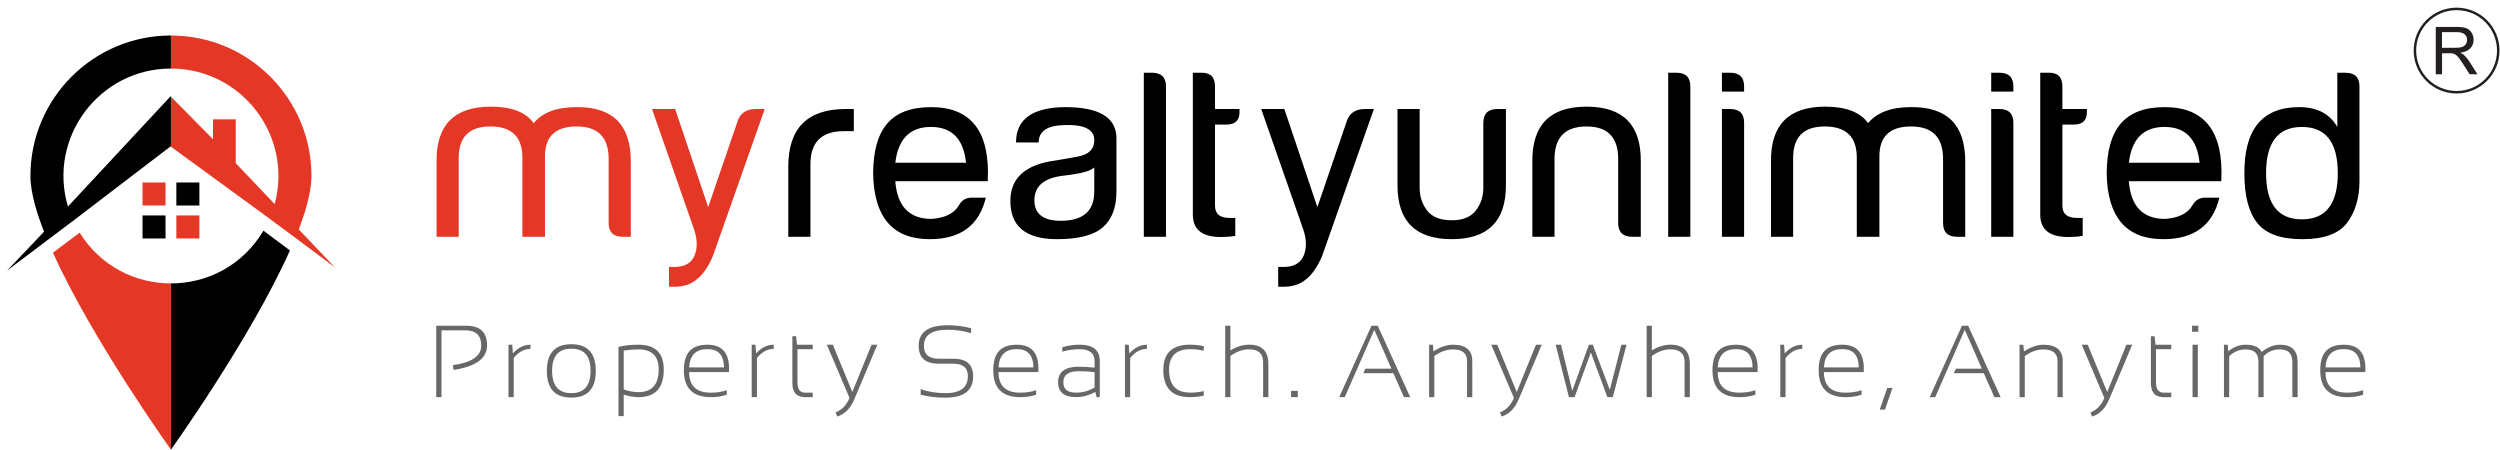 <svg width="300" height="54" viewBox="0 0 300 54" fill="none" xmlns="http://www.w3.org/2000/svg">
<path d="M69.195 15.176C71.759 15.176 73.038 16.474 73.038 19.077V26.772C73.038 27.868 73.609 28.414 74.737 28.414H75.698V19.361C75.698 14.987 73.531 12.817 69.195 12.852C66.814 12.852 65.099 13.493 64.042 14.778C63.1 13.456 61.38 12.798 58.894 12.798C54.52 12.798 52.348 14.987 52.386 19.361V28.414H55.045V19.077C55.007 16.474 56.27 15.176 58.834 15.176C61.399 15.176 62.684 16.42 62.684 18.909V28.417H65.397V18.855C65.364 16.401 66.622 15.176 69.192 15.176H69.195ZM78.243 13.08L83.28 27.505C83.694 28.712 83.715 29.77 83.336 30.678C82.96 31.582 82.149 32.036 80.902 32.036H80.28V34.411H80.902C81.992 34.411 82.882 34.13 83.564 33.562C84.316 32.997 84.978 32.055 85.544 30.733L91.768 13.08H90.691C89.485 13.08 88.73 13.645 88.433 14.778L84.981 24.852L81.018 13.08H78.248H78.243Z" fill="#E53726"/>
<path d="M94.595 28.414H97.254V19.588C97.292 17.024 98.631 15.739 101.271 15.739H102.458V13.08H101.498C96.897 13.08 94.595 15.382 94.595 19.983V28.412V28.414ZM115.926 19.531C115.999 19.531 113.175 19.531 107.438 19.531C107.776 16.664 109.202 15.233 111.712 15.233C114.222 15.233 115.623 16.661 115.926 19.531ZM118.529 21.738C118.829 15.82 116.567 12.855 111.739 12.855C106.911 12.855 104.814 15.495 104.776 20.778C104.855 26.061 107.119 28.701 111.569 28.701C115.264 28.701 117.509 27.04 118.299 23.718H116.6C115.924 23.718 115.412 24.021 115.074 24.627C114.509 25.607 113.413 26.153 111.79 26.269C109.115 26.269 107.663 24.757 107.435 21.741C114.904 21.741 118.604 21.741 118.526 21.741L118.529 21.738ZM125.997 19.363C122.903 19.929 121.317 21.46 121.247 23.946C121.169 27.113 123.038 28.701 126.846 28.701C129.411 28.701 131.239 28.228 132.332 27.286C133.428 26.34 133.974 24.906 133.974 22.985V16.534C133.936 14.081 131.883 12.855 127.809 12.855C123.885 12.893 121.923 14.308 121.923 17.099H124.642C124.642 15.741 125.675 15.043 127.753 15.008C130.128 14.93 131.315 15.536 131.315 16.818C131.315 17.908 130.639 18.571 129.284 18.798C128.077 19.025 126.982 19.215 126 19.363H125.997ZM131.312 20.096V22.983C131.312 25.32 129.976 26.494 127.296 26.494C125.186 26.494 124.128 25.674 124.128 24.032C124.128 22.39 125.205 21.419 127.352 21.116C128.599 20.968 129.5 20.816 130.071 20.667C130.636 20.513 131.05 20.324 131.312 20.099V20.096ZM139.917 28.414H137.258V8.725H138.218C139.354 8.725 139.917 9.271 139.917 10.367V28.414ZM143.141 8.725V25.755C143.141 27.716 144.478 28.604 147.158 28.417C147.461 28.417 147.821 28.379 148.235 28.306V26.153H147.553C146.385 26.153 145.8 25.666 145.8 24.684V14.949H147.158C148.216 14.949 148.741 14.457 148.741 13.477V13.082H145.8V10.369C145.8 9.236 145.235 8.689 144.102 8.727H143.141V8.725ZM151.346 13.08L156.382 27.506C156.799 28.712 156.818 29.77 156.439 30.678C156.063 31.582 155.252 32.036 154.005 32.036H153.383V34.411H154.005C155.095 34.411 155.985 34.13 156.666 33.562C157.418 32.997 158.081 32.055 158.647 30.733L164.871 13.08H163.794C162.588 13.08 161.833 13.645 161.535 14.778L158.084 24.852L154.121 13.08H151.351H151.346ZM174.208 26.434C172.851 26.434 171.866 26.047 171.263 25.276C170.659 24.5 170.359 23.586 170.359 22.528V13.08H167.7V22.25C167.7 26.548 169.867 28.701 174.208 28.701C178.55 28.701 180.711 26.548 180.711 22.25V13.08H179.697C178.561 13.08 177.998 13.645 177.998 14.778V22.528C177.998 23.586 177.695 24.497 177.089 25.276C176.486 26.05 175.526 26.434 174.206 26.434H174.208ZM190.392 15.176C192.919 15.176 194.182 16.474 194.182 19.077V26.772C194.182 27.868 194.748 28.414 195.881 28.414H196.895V19.361C196.933 14.987 194.766 12.798 190.392 12.798C186.018 12.798 183.846 14.987 183.884 19.361V28.414H186.543V19.077C186.543 16.474 187.828 15.176 190.392 15.176ZM202.841 28.414H200.182V8.725H201.142C202.278 8.725 202.841 9.271 202.841 10.367V28.414ZM209.292 28.414H206.633V13.08H207.594C208.73 13.08 209.292 13.626 209.292 14.722V28.414ZM209.292 10.989H206.633V8.725H207.594C208.73 8.725 209.292 9.271 209.292 10.367V10.989ZM229.326 15.176C231.89 15.176 233.169 16.474 233.169 19.077V26.772C233.169 27.868 233.74 28.414 234.868 28.414H235.828V19.361C235.828 14.987 233.662 12.817 229.326 12.852C226.945 12.852 225.23 13.493 224.173 14.778C223.231 13.456 221.511 12.798 219.025 12.798C214.651 12.798 212.479 14.987 212.517 19.361V28.414H215.176V19.077C215.138 16.474 216.401 15.176 218.965 15.176C221.53 15.176 222.815 16.42 222.815 18.909V28.417H225.528V18.855C225.493 16.401 226.753 15.176 229.323 15.176H229.326ZM241.604 28.414H238.945V13.08H239.905C241.041 13.08 241.604 13.626 241.604 14.722V28.414ZM241.604 10.989H238.945V8.725H239.905C241.041 8.725 241.604 9.271 241.604 10.367V10.989ZM244.828 8.725V25.755C244.828 27.716 246.164 28.604 248.845 28.417C249.148 28.417 249.508 28.379 249.922 28.306V26.153H249.24C248.071 26.153 247.487 25.666 247.487 24.684V14.949H248.845C249.903 14.949 250.427 14.457 250.427 13.477V13.082H247.487V10.369C247.487 9.236 246.922 8.689 245.788 8.727H244.828V8.725ZM263.952 19.531C264.025 19.531 261.201 19.531 255.464 19.531C255.802 16.664 257.228 15.233 259.738 15.233C262.248 15.233 263.649 16.661 263.952 19.531ZM266.555 21.738C266.855 15.82 264.593 12.855 259.765 12.855C254.937 12.855 252.84 15.495 252.802 20.778C252.881 26.061 255.145 28.701 259.595 28.701C263.287 28.701 265.535 27.04 266.325 23.718H264.626C263.95 23.718 263.438 24.021 263.1 24.627C262.535 25.607 261.439 26.153 259.816 26.269C257.141 26.269 255.689 24.757 255.461 21.741C262.93 21.741 266.63 21.741 266.552 21.741L266.555 21.738ZM276.23 26.321C279.098 26.321 280.534 24.476 280.534 20.778C280.534 17.08 279.1 15.236 276.23 15.236C273.36 15.236 271.929 17.08 271.929 20.778C271.929 24.476 273.363 26.321 276.23 26.321ZM283.136 10.367V21.738C283.136 23.737 282.644 25.398 281.665 26.716C280.686 28.038 278.892 28.701 276.29 28.701C273.688 28.701 271.921 28.06 270.888 26.775C269.849 25.496 269.327 23.51 269.327 20.838C269.289 15.517 271.48 12.855 275.895 12.855C278.043 12.855 279.568 13.648 280.477 15.236V8.725H281.438C282.568 8.725 283.136 9.271 283.136 10.367Z" fill="black"/>
<path fill-rule="evenodd" clip-rule="evenodd" d="M17.102 24.66H19.864V21.898H17.102V24.66Z" fill="#E53726"/>
<path fill-rule="evenodd" clip-rule="evenodd" d="M19.864 28.617V25.853H17.102V28.617H19.864Z" fill="black"/>
<path fill-rule="evenodd" clip-rule="evenodd" d="M6.352 30.329C11.116 40.849 20.513 53.958 20.513 53.958V34.011C16.298 34.011 12.084 31.985 9.555 27.919L6.352 30.329Z" fill="#E53726"/>
<path fill-rule="evenodd" clip-rule="evenodd" d="M20.513 17.605V11.6L20.467 11.554L8.151 24.787C5.703 16.518 11.911 8.227 20.513 8.227V4.259C11.2 4.259 3.65 11.808 3.65 21.119C3.65 23.218 4.521 25.855 5.284 27.8L0.847 32.469C10.834 24.952 6.763 28.038 20.467 17.567C20.483 17.578 20.497 17.589 20.513 17.602V17.605Z" fill="black"/>
<path fill-rule="evenodd" clip-rule="evenodd" d="M21.162 24.66H23.927V21.898H21.162V24.66Z" fill="black"/>
<path fill-rule="evenodd" clip-rule="evenodd" d="M23.927 28.617V25.853H21.162V28.617H23.927Z" fill="#E53726"/>
<path fill-rule="evenodd" clip-rule="evenodd" d="M20.513 34.011V53.958C20.513 53.958 30.075 40.614 34.795 30.054L31.611 27.681C29.115 31.898 24.814 34.011 20.51 34.011H20.513Z" fill="black"/>
<path fill-rule="evenodd" clip-rule="evenodd" d="M20.513 8.227C28.988 8.227 35.176 16.282 32.961 24.489L28.29 19.582V14.319H25.563V16.715L20.513 11.6V17.605C34.427 27.752 30.321 24.725 40.178 32.074L35.85 27.527C36.575 25.639 37.376 23.142 37.376 21.122C37.376 11.808 29.826 4.261 20.513 4.261V8.23V8.227Z" fill="#E53726"/>
<path d="M52.348 47.658V39.086H55.943C57.612 39.086 58.448 39.87 58.448 41.442C58.448 43.013 57.111 43.974 54.439 44.395L54.333 43.819C56.611 43.506 57.747 42.727 57.747 41.488C57.747 40.249 57.111 39.643 55.843 39.643H52.978V47.655H52.351L52.348 47.658ZM61.017 47.658V41.366H61.467L61.545 42.41C62.175 41.715 62.879 41.366 63.655 41.366V41.869C62.903 41.869 62.232 42.234 61.645 42.965V47.658H61.017ZM66.252 44.487C66.252 46.281 67.02 47.179 68.559 47.179C70.098 47.179 70.866 46.281 70.866 44.487C70.866 42.694 70.098 41.845 68.559 41.845C67.02 41.845 66.252 42.727 66.252 44.487ZM65.621 44.512C65.621 42.375 66.601 41.306 68.559 41.306C70.517 41.306 71.494 42.375 71.494 44.512C71.494 46.649 70.517 47.712 68.559 47.712C66.601 47.712 65.629 46.646 65.621 44.512ZM74.843 46.735C75.478 46.949 76.063 47.057 76.601 47.057C78.227 47.057 79.041 46.154 79.041 44.341C79.041 42.732 78.232 41.926 76.615 41.926C76.055 41.926 75.465 41.975 74.845 42.072V46.735H74.843ZM74.215 41.623C74.929 41.45 75.733 41.366 76.625 41.366C78.643 41.366 79.652 42.361 79.652 44.358C79.652 46.559 78.638 47.66 76.609 47.66C76.106 47.66 75.516 47.56 74.845 47.36V49.938H74.218V41.626L74.215 41.623ZM84.903 41.366C86.626 41.366 87.486 42.318 87.486 44.225C87.486 44.363 87.481 44.504 87.472 44.65H82.695C82.695 46.297 83.566 47.12 85.308 47.12C86.025 47.12 86.658 47.019 87.215 46.822V47.36C86.658 47.56 86.025 47.66 85.308 47.66C83.147 47.66 82.065 46.589 82.065 44.441C82.065 42.294 83.009 41.366 84.9 41.366H84.903ZM82.698 44.087H86.883C86.858 42.624 86.201 41.893 84.905 41.893C83.507 41.893 82.771 42.624 82.701 44.087H82.698ZM90.204 47.658V41.366H90.653L90.732 42.41C91.362 41.715 92.066 41.366 92.842 41.366V41.869C92.09 41.869 91.419 42.234 90.832 42.965V47.658H90.204ZM95.084 40.346H95.528L95.641 41.366H97.53V41.904H95.696V45.878C95.696 46.706 95.999 47.117 96.605 47.117H97.527V47.658H96.618C95.596 47.658 95.084 47.092 95.084 45.962V40.346ZM99.218 41.366H99.942L102.282 47.046L104.584 41.366H105.279L102.547 47.844C102.082 48.986 101.387 49.7 100.462 49.984L100.275 49.481C101.003 49.216 101.557 48.64 101.941 47.755L99.22 41.366H99.218ZM110.484 47.358V46.697C111.382 47.017 112.372 47.179 113.457 47.179C115.25 47.179 116.145 46.5 116.145 45.142C116.145 44.141 115.564 43.644 114.395 43.644H112.632C111.038 43.644 110.24 42.924 110.24 41.485C110.24 39.848 111.409 39.029 113.746 39.029C114.706 39.029 115.634 39.151 116.532 39.389V39.989C115.634 39.708 114.706 39.57 113.746 39.57C111.828 39.57 110.871 40.208 110.871 41.488C110.871 42.526 111.458 43.046 112.632 43.046H114.395C115.98 43.046 116.776 43.746 116.776 45.145C116.776 46.862 115.669 47.72 113.457 47.72C112.372 47.72 111.382 47.601 110.484 47.36V47.358ZM122.029 41.366C123.752 41.366 124.612 42.318 124.612 44.225C124.612 44.363 124.607 44.504 124.599 44.65H119.822C119.822 46.297 120.693 47.12 122.435 47.12C123.151 47.12 123.784 47.019 124.342 46.822V47.36C123.784 47.56 123.151 47.66 122.435 47.66C120.273 47.66 119.191 46.589 119.191 44.441C119.191 42.294 120.135 41.366 122.026 41.366H122.029ZM119.824 44.087H124.009C123.985 42.624 123.327 41.893 122.032 41.893C120.633 41.893 119.897 42.624 119.827 44.087H119.824ZM126.971 45.878C126.971 44.628 127.801 44.003 129.465 44.003C130.052 44.003 130.679 44.041 131.348 44.122V43.351C131.348 42.388 130.742 41.904 129.53 41.904C128.843 41.904 128.158 42.004 127.479 42.205V41.663C128.158 41.466 128.843 41.363 129.53 41.363C131.161 41.363 131.975 42.015 131.975 43.316V47.655H131.594L131.448 47.03C130.663 47.447 129.898 47.655 129.159 47.655C127.701 47.655 126.971 47.063 126.971 45.875V45.878ZM129.465 44.542C128.221 44.542 127.601 44.98 127.601 45.859C127.601 46.738 128.118 47.117 129.159 47.117C129.927 47.117 130.658 46.914 131.348 46.505V44.661C130.679 44.58 130.052 44.542 129.465 44.542ZM134.994 47.658V41.366H135.443L135.521 42.41C136.152 41.715 136.855 41.366 137.631 41.366V41.869C136.879 41.869 136.208 42.234 135.621 42.965V47.658H134.994ZM144.453 47.477C143.934 47.598 143.377 47.658 142.776 47.658C140.658 47.658 139.598 46.57 139.598 44.39C139.598 42.372 140.658 41.363 142.776 41.363C143.377 41.363 143.934 41.423 144.453 41.544V42.083C143.896 41.964 143.355 41.901 142.836 41.901C141.137 41.901 140.288 42.732 140.288 44.39C140.288 46.208 141.137 47.117 142.836 47.117C143.355 47.117 143.896 47.057 144.453 46.935V47.477ZM147.023 47.658V39.086H147.651V42.048C148.386 41.59 149.141 41.363 149.912 41.363C151.443 41.363 152.206 42.145 152.206 43.706V47.655H151.576V43.446C151.576 42.432 151.01 41.923 149.88 41.923C149.125 41.923 148.381 42.188 147.651 42.721V47.652H147.023V47.658ZM155.736 46.908V47.658H154.927V46.908H155.736ZM161.373 47.658H160.702L164.579 39.086H165.328L169.226 47.658H168.474L167.202 44.782H163.602L163.848 44.241H166.97L164.914 39.578L161.373 47.658ZM171.493 47.658V41.366H171.942L172.02 42.169C172.823 41.636 173.611 41.366 174.381 41.366C175.912 41.366 176.675 42.026 176.675 43.351V47.66H176.045V43.333C176.045 42.397 175.48 41.929 174.349 41.929C173.594 41.929 172.85 42.194 172.12 42.727V47.658H171.493ZM178.948 41.366H179.672L182.012 47.046L184.314 41.366H185.009L182.277 47.844C181.812 48.986 181.117 49.7 180.192 49.984L180.005 49.481C180.733 49.216 181.287 48.64 181.671 47.755L178.95 41.366H178.948ZM186.676 41.366H187.317L188.672 46.898L190.668 41.366H191.131L193.179 46.776L194.563 41.366H195.18L193.538 47.658H192.886L190.901 42.294L188.948 47.658H188.272L186.678 41.366H186.676ZM197.599 47.658V39.086H198.226V42.048C198.962 41.59 199.717 41.363 200.487 41.363C202.018 41.363 202.781 42.145 202.781 43.706V47.655H202.151V43.446C202.151 42.432 201.586 41.923 200.455 41.923C199.7 41.923 198.956 42.188 198.226 42.721V47.652H197.599V47.658ZM208.335 41.366C210.058 41.366 210.918 42.318 210.918 44.225C210.918 44.363 210.913 44.504 210.904 44.65H206.127C206.127 46.297 206.998 47.12 208.74 47.12C209.457 47.12 210.09 47.019 210.647 46.822V47.36C210.09 47.56 209.457 47.66 208.74 47.66C206.579 47.66 205.497 46.589 205.497 44.441C205.497 42.294 206.441 41.366 208.332 41.366H208.335ZM206.13 44.087H210.315C210.29 42.624 209.633 41.893 208.337 41.893C206.939 41.893 206.203 42.624 206.133 44.087H206.13ZM213.636 47.658V41.366H214.086L214.164 42.41C214.794 41.715 215.498 41.366 216.274 41.366V41.869C215.522 41.869 214.851 42.234 214.264 42.965V47.658H213.636ZM221.075 41.366C222.798 41.366 223.659 42.318 223.659 44.225C223.659 44.363 223.653 44.504 223.645 44.65H218.868C218.868 46.297 219.739 47.12 221.481 47.12C222.198 47.12 222.831 47.019 223.388 46.822V47.36C222.831 47.56 222.198 47.66 221.481 47.66C219.32 47.66 218.238 46.589 218.238 44.441C218.238 42.294 219.182 41.366 221.073 41.366H221.075ZM218.871 44.087H223.055C223.031 42.624 222.374 41.893 221.078 41.893C219.679 41.893 218.944 42.624 218.873 44.087H218.871ZM227.097 46.551L226.199 49.156H225.568L226.469 46.551H227.097ZM232.228 47.66H231.557L235.433 39.088H236.183L240.081 47.66H239.329L238.057 44.785H234.457L234.703 44.244H237.825L235.769 39.581L232.228 47.66ZM242.347 47.66V41.369H242.796L242.875 42.172C243.678 41.639 244.465 41.369 245.236 41.369C246.767 41.369 247.53 42.029 247.53 43.354V47.663H246.9V43.335C246.9 42.399 246.335 41.931 245.204 41.931C244.449 41.931 243.705 42.196 242.975 42.729V47.66H242.347ZM249.802 41.369H250.527L252.867 47.049L255.169 41.369H255.864L253.132 47.847C252.667 48.989 251.972 49.703 251.047 49.987L250.86 49.484C251.588 49.219 252.142 48.642 252.526 47.758L249.805 41.369H249.802ZM258.104 40.349H258.548L258.661 41.369H260.549V41.907H258.718V45.881C258.718 46.708 259.021 47.12 259.627 47.12H260.549V47.66H259.64C258.618 47.66 258.107 47.095 258.107 45.964V40.349H258.104ZM263.795 39.088V39.808H263.046V39.088H263.795ZM263.736 41.366V47.658H263.106V41.366H263.736ZM266.874 47.658V41.366H267.323L267.388 42.156C268.031 41.631 268.727 41.366 269.479 41.366C270.471 41.366 271.11 41.653 271.405 42.229C272.127 41.653 272.863 41.366 273.604 41.366C275.01 41.366 275.714 42.064 275.714 43.457V47.658H275.083V43.457C275.083 42.437 274.588 41.929 273.598 41.929C272.806 41.929 272.154 42.202 271.637 42.745V47.66H271.007V43.357C271.007 42.407 270.496 41.931 269.473 41.931C268.729 41.931 268.075 42.205 267.501 42.748V47.663H266.874V47.658ZM281.267 41.366C282.99 41.366 283.85 42.318 283.85 44.225C283.85 44.363 283.845 44.504 283.837 44.65H279.06C279.06 46.297 279.931 47.12 281.673 47.12C282.39 47.12 283.023 47.019 283.58 46.822V47.36C283.023 47.56 282.39 47.66 281.673 47.66C279.511 47.66 278.429 46.589 278.429 44.441C278.429 42.294 279.373 41.366 281.264 41.366H281.267ZM279.062 44.087H283.247C283.223 42.624 282.565 41.893 281.27 41.893C279.871 41.893 279.135 42.624 279.065 44.087H279.062Z" fill="#666766"/>
<path d="M292.291 8.909V3.231H294.809C295.313 3.231 295.7 3.281 295.963 3.386C296.227 3.486 296.436 3.668 296.595 3.927C296.754 4.186 296.832 4.472 296.832 4.781C296.832 5.186 296.7 5.522 296.441 5.799C296.182 6.077 295.777 6.249 295.232 6.327C295.432 6.422 295.582 6.518 295.686 6.609C295.904 6.809 296.113 7.063 296.309 7.363L297.295 8.909H296.35L295.6 7.727C295.382 7.386 295.2 7.127 295.059 6.945C294.918 6.763 294.791 6.636 294.677 6.568C294.563 6.499 294.45 6.445 294.336 6.418C294.25 6.399 294.113 6.39 293.918 6.39H293.045V8.913H292.295L292.291 8.909ZM293.041 5.736H294.654C295 5.736 295.268 5.699 295.459 5.631C295.65 5.563 295.8 5.445 295.9 5.29C296 5.136 296.05 4.963 296.05 4.781C296.05 4.513 295.954 4.29 295.759 4.118C295.564 3.945 295.254 3.859 294.836 3.859H293.041V5.736Z" fill="#231F20"/>
<path d="M294.791 11.068C297.552 11.068 299.791 8.829 299.791 6.068C299.791 3.306 297.552 1.068 294.791 1.068C292.029 1.068 289.791 3.306 289.791 6.068C289.791 8.829 292.029 11.068 294.791 11.068Z" stroke="#231F20" stroke-width="0.3" stroke-miterlimit="10"/>
</svg>
